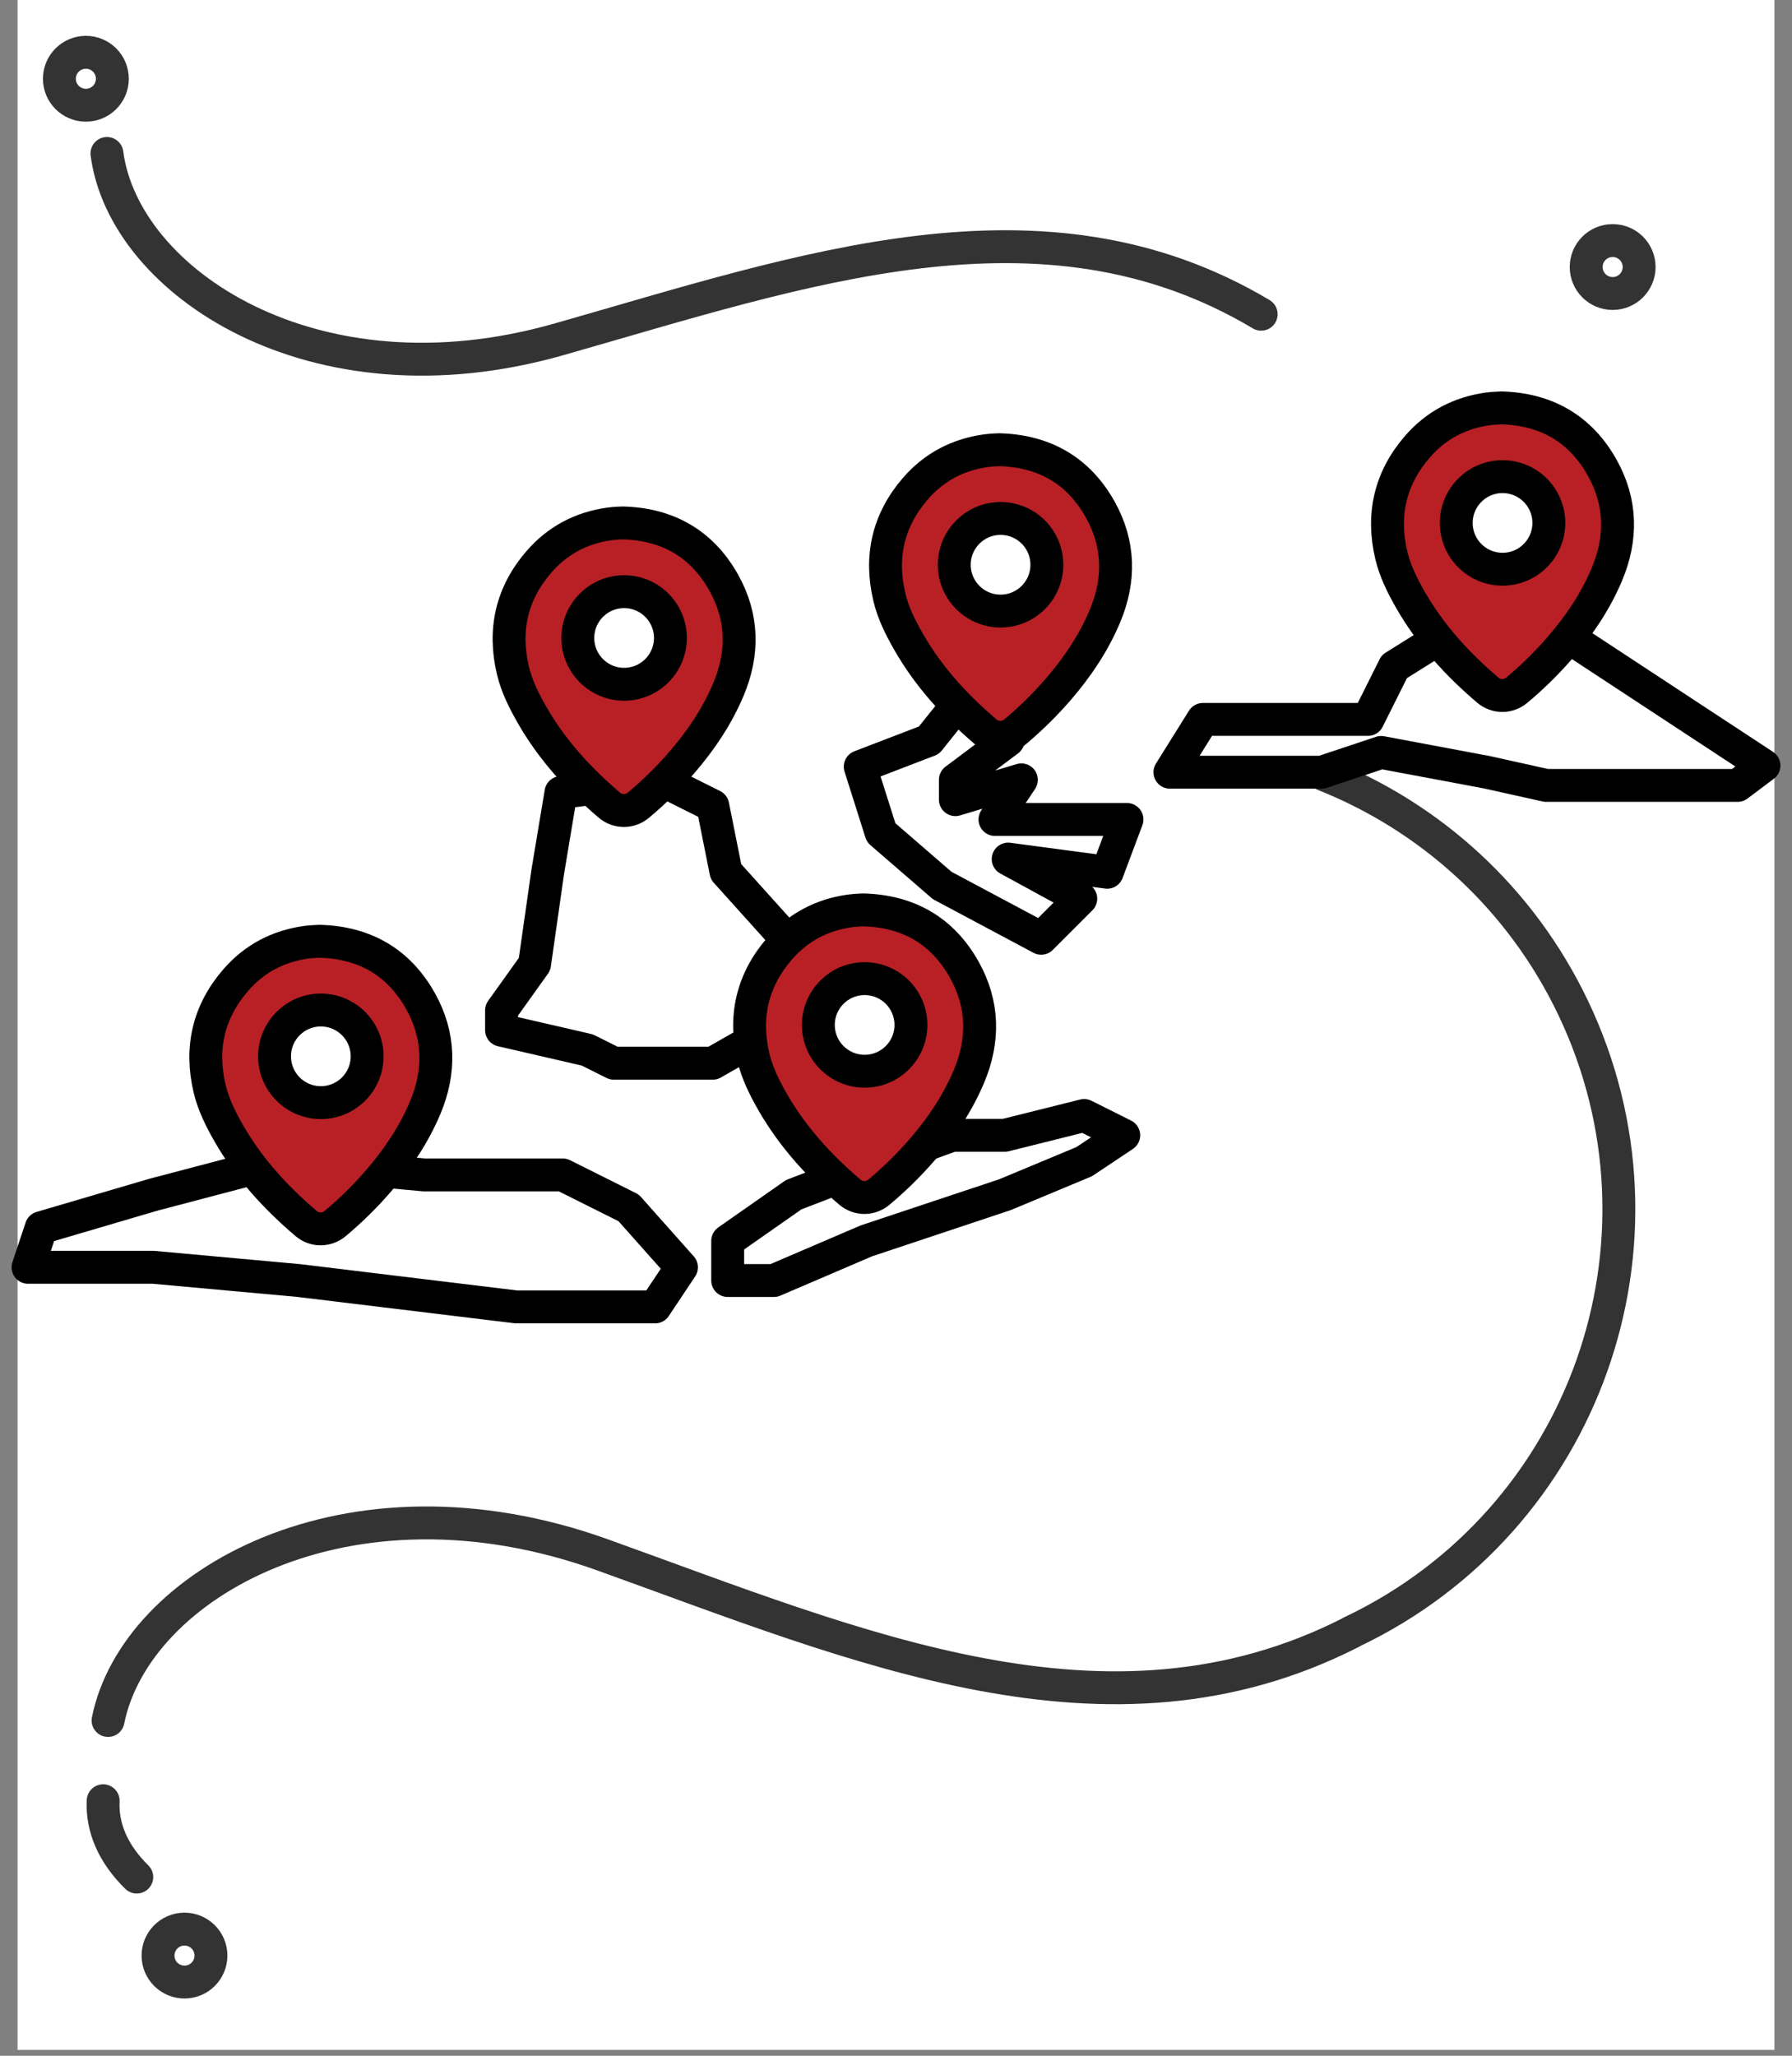 <svg width="102" height="117" viewBox="0 0 102 117" fill="none" xmlns="http://www.w3.org/2000/svg">
<rect x="0" y="0" width="102" height="117" fill="#808080" stroke="none"/>
<rect x="1" width="100" height="116.667" fill="white"/>
<path d="M76.959 92.869C90.237 86.547 95.875 70.659 89.554 57.382C86.553 51.08 81.398 46.499 75.389 44.101" stroke="#333333" stroke-width="1.872" stroke-linecap="round" stroke-linejoin="round"/>
<path d="M5.872 102.487C5.798 104.038 6.45 105.518 7.785 106.831" stroke="#333333" stroke-width="1.872" stroke-linecap="round" stroke-linejoin="round"/>
<path d="M76.849 92.932C63.055 99.932 48.836 93.714 34.298 88.493C19.761 83.271 7.698 90.192 6.151 97.92" stroke="#333333" stroke-width="1.872" stroke-linecap="round" stroke-linejoin="round"/>
<path d="M71.786 17.883C59.35 10.471 45.677 15.373 31.771 19.325C17.864 23.277 7.04 16.048 6.087 8.734" stroke="#333333" stroke-width="1.872" stroke-linecap="round" stroke-linejoin="round"/>
<path d="M4.888 2.976C4.056 2.976 3.381 3.65 3.381 4.483C3.381 5.315 4.056 5.989 4.888 5.989C5.72 5.989 6.395 5.315 6.395 4.483C6.395 3.65 5.72 2.976 4.888 2.976Z" stroke="#333333" stroke-width="1.872" stroke-linecap="round" stroke-linejoin="round"/>
<path d="M91.792 13.691C90.96 13.691 90.285 14.365 90.285 15.197C90.285 16.029 90.96 16.704 91.792 16.704C92.624 16.704 93.299 16.029 93.299 15.197C93.299 14.365 92.624 13.691 91.792 13.691Z" stroke="#333333" stroke-width="1.872" stroke-linecap="round" stroke-linejoin="round"/>
<path d="M10.344 109.801C9.516 109.888 8.916 110.629 9.003 111.457C9.089 112.285 9.831 112.885 10.658 112.798C11.486 112.711 12.086 111.97 12 111.143C11.913 110.315 11.171 109.715 10.344 109.801Z" stroke="#333333" stroke-width="1.872" stroke-linecap="round" stroke-linejoin="round"/>
<path d="M37.287 74.382L38.79 72.127L35.784 68.746L32.027 66.868H24.137L15.872 66.116L8.734 67.995L2.347 69.873L1.595 72.127H8.734L16.999 72.879L29.397 74.382H37.287Z" fill="white"/>
<path d="M41.42 72.879V70.624L45.177 67.995L50.061 66.116L54.193 64.613H57.199L61.708 63.486L63.962 64.613L61.708 66.116L57.199 67.995L49.309 70.624L44.05 72.879H41.42Z" fill="white"/>
<path d="M33.432 59.759L28.548 58.632V57.504L30.427 54.874L31.178 49.615L31.93 45.106L37.565 44.355L40.571 45.858L41.322 49.615L44.704 53.372L45.831 57.504L40.571 60.51H36.814H34.935L33.432 59.759Z" fill="white"/>
<path d="M59.263 53.401L61.517 51.147L57.385 48.893L63.02 49.644L64.147 46.639H56.633L58.136 44.384L54.379 45.511V44.384L57.385 42.13L56.946 36.212L55.13 37.246L54.379 40.252L52.876 42.13L48.963 43.633L50.154 47.39L53.628 50.395L59.263 53.401Z" fill="white"/>
<path d="M82.371 36.06L87.255 34.933L100.405 43.574L98.902 44.701H95.521H88.007L84.625 43.95L78.614 42.823L75.233 43.95H69.597H66.592L68.47 40.944H72.978H77.863L79.365 37.938L82.371 36.06Z" fill="white"/>
<path d="M37.287 74.382L38.79 72.127L35.784 68.746L32.027 66.868H24.137L15.872 66.116L8.734 67.995L2.347 69.873L1.595 72.127H8.734L16.999 72.879L29.397 74.382H37.287Z" stroke="black" stroke-width="1.872" stroke-linejoin="round"/>
<path d="M41.42 72.879V70.624L45.177 67.995L50.061 66.116L54.193 64.613H57.199L61.708 63.486L63.962 64.613L61.708 66.116L57.199 67.995L49.309 70.624L44.05 72.879H41.42Z" stroke="black" stroke-width="1.872" stroke-linejoin="round"/>
<path d="M33.432 59.759L28.548 58.632V57.504L30.427 54.874L31.178 49.615L31.93 45.106L37.565 44.355L40.571 45.858L41.322 49.615L44.704 53.372L45.831 57.504L40.571 60.51H36.814H34.935L33.432 59.759Z" stroke="black" stroke-width="1.872" stroke-linejoin="round"/>
<path d="M59.263 53.401L61.517 51.147L57.385 48.893L63.02 49.644L64.147 46.639H56.633L58.136 44.384L54.379 45.511V44.384L57.385 42.13L56.946 36.212L55.13 37.246L54.379 40.252L52.876 42.13L48.963 43.633L50.154 47.39L53.628 50.395L59.263 53.401Z" stroke="black" stroke-width="1.872" stroke-linejoin="round"/>
<path d="M82.371 36.06L87.255 34.933L100.405 43.574L98.902 44.701H95.521H88.007L84.625 43.95L78.614 42.823L75.233 43.95H69.597H66.592L68.47 40.944H72.978H77.863L79.365 37.938L82.371 36.06Z" stroke="black" stroke-width="1.872" stroke-linejoin="round"/>
<path fill-rule="evenodd" clip-rule="evenodd" d="M41.2 33.17C39.956 30.942 38.001 29.83 35.454 29.762C35.295 29.768 35.136 29.774 34.979 29.786C34.889 29.793 34.798 29.803 34.707 29.815C33.094 30.036 31.733 30.752 30.671 31.982C29.12 33.776 28.648 35.856 29.196 38.161C29.411 39.064 29.827 39.889 30.285 40.691C31.426 42.682 32.948 44.348 34.684 45.824C35.167 46.233 35.854 46.231 36.338 45.826C37.223 45.086 38.044 44.28 38.801 43.405C39.89 42.146 40.812 40.78 41.462 39.24C42.332 37.175 42.293 35.128 41.2 33.17Z" fill="#B82025" stroke="black" stroke-width="1.872"/>
<circle cx="35.524" cy="36.309" r="2.635" fill="white" stroke="black" stroke-width="1.872"/>
<path fill-rule="evenodd" clip-rule="evenodd" d="M62.628 29.004C61.385 26.775 59.429 25.663 56.882 25.595C56.724 25.601 56.565 25.607 56.408 25.62C56.317 25.626 56.227 25.636 56.136 25.649C54.523 25.87 53.162 26.585 52.099 27.815C50.548 29.61 50.076 31.689 50.625 33.994C50.839 34.898 51.256 35.722 51.714 36.525C52.854 38.515 54.376 40.181 56.113 41.657C56.596 42.067 57.282 42.065 57.767 41.66C58.652 40.919 59.473 40.113 60.23 39.239C61.319 37.98 62.241 36.613 62.89 35.073C63.761 33.008 63.721 30.962 62.628 29.004Z" fill="#B82025" stroke="black" stroke-width="1.872"/>
<circle cx="56.952" cy="32.143" r="2.635" fill="white" stroke="black" stroke-width="1.872"/>
<path fill-rule="evenodd" clip-rule="evenodd" d="M91.2 26.623C89.956 24.395 88.001 23.282 85.454 23.214C85.295 23.22 85.136 23.227 84.979 23.239C84.888 23.245 84.798 23.256 84.707 23.268C83.094 23.489 81.733 24.204 80.671 25.434C79.12 27.229 78.647 29.308 79.196 31.613C79.411 32.517 79.827 33.342 80.285 34.144C81.426 36.135 82.948 37.801 84.684 39.277C85.167 39.686 85.854 39.684 86.338 39.279C87.223 38.539 88.044 37.732 88.801 36.858C89.89 35.599 90.812 34.233 91.462 32.693C92.332 30.627 92.293 28.581 91.2 26.623Z" fill="#B82025" stroke="black" stroke-width="1.872"/>
<circle cx="85.524" cy="29.762" r="2.635" fill="white" stroke="black" stroke-width="1.872"/>
<path fill-rule="evenodd" clip-rule="evenodd" d="M54.89 55.195C53.647 52.966 51.691 51.854 49.144 51.786C48.985 51.792 48.826 51.798 48.67 51.811C48.579 51.817 48.488 51.827 48.397 51.84C46.785 52.061 45.423 52.776 44.361 54.006C42.81 55.8 42.338 57.88 42.886 60.185C43.101 61.089 43.518 61.913 43.975 62.715C45.116 64.706 46.638 66.372 48.375 67.849C48.857 68.258 49.544 68.256 50.029 67.85C50.914 67.111 51.734 66.304 52.492 65.43C53.581 64.171 54.502 62.804 55.152 61.264C56.022 59.199 55.983 57.153 54.89 55.195Z" fill="#B82025" stroke="black" stroke-width="1.872"/>
<circle cx="49.215" cy="58.333" r="2.635" fill="white" stroke="black" stroke-width="1.872"/>
<path fill-rule="evenodd" clip-rule="evenodd" d="M23.938 56.98C22.694 54.752 20.739 53.639 18.192 53.571C18.033 53.578 17.874 53.584 17.718 53.596C17.627 53.602 17.536 53.613 17.445 53.625C15.832 53.846 14.471 54.562 13.409 55.791C11.858 57.586 11.386 59.666 11.934 61.971C12.149 62.874 12.566 63.699 13.023 64.501C14.164 66.492 15.686 68.158 17.423 69.634C17.905 70.043 18.592 70.041 19.077 69.636C19.962 68.896 20.782 68.09 21.539 67.215C22.628 65.956 23.55 64.59 24.2 63.05C25.07 60.984 25.031 58.938 23.938 56.98Z" fill="#B82025" stroke="black" stroke-width="1.872"/>
<circle cx="18.262" cy="60.119" r="2.635" fill="white" stroke="black" stroke-width="1.872"/>
</svg>
